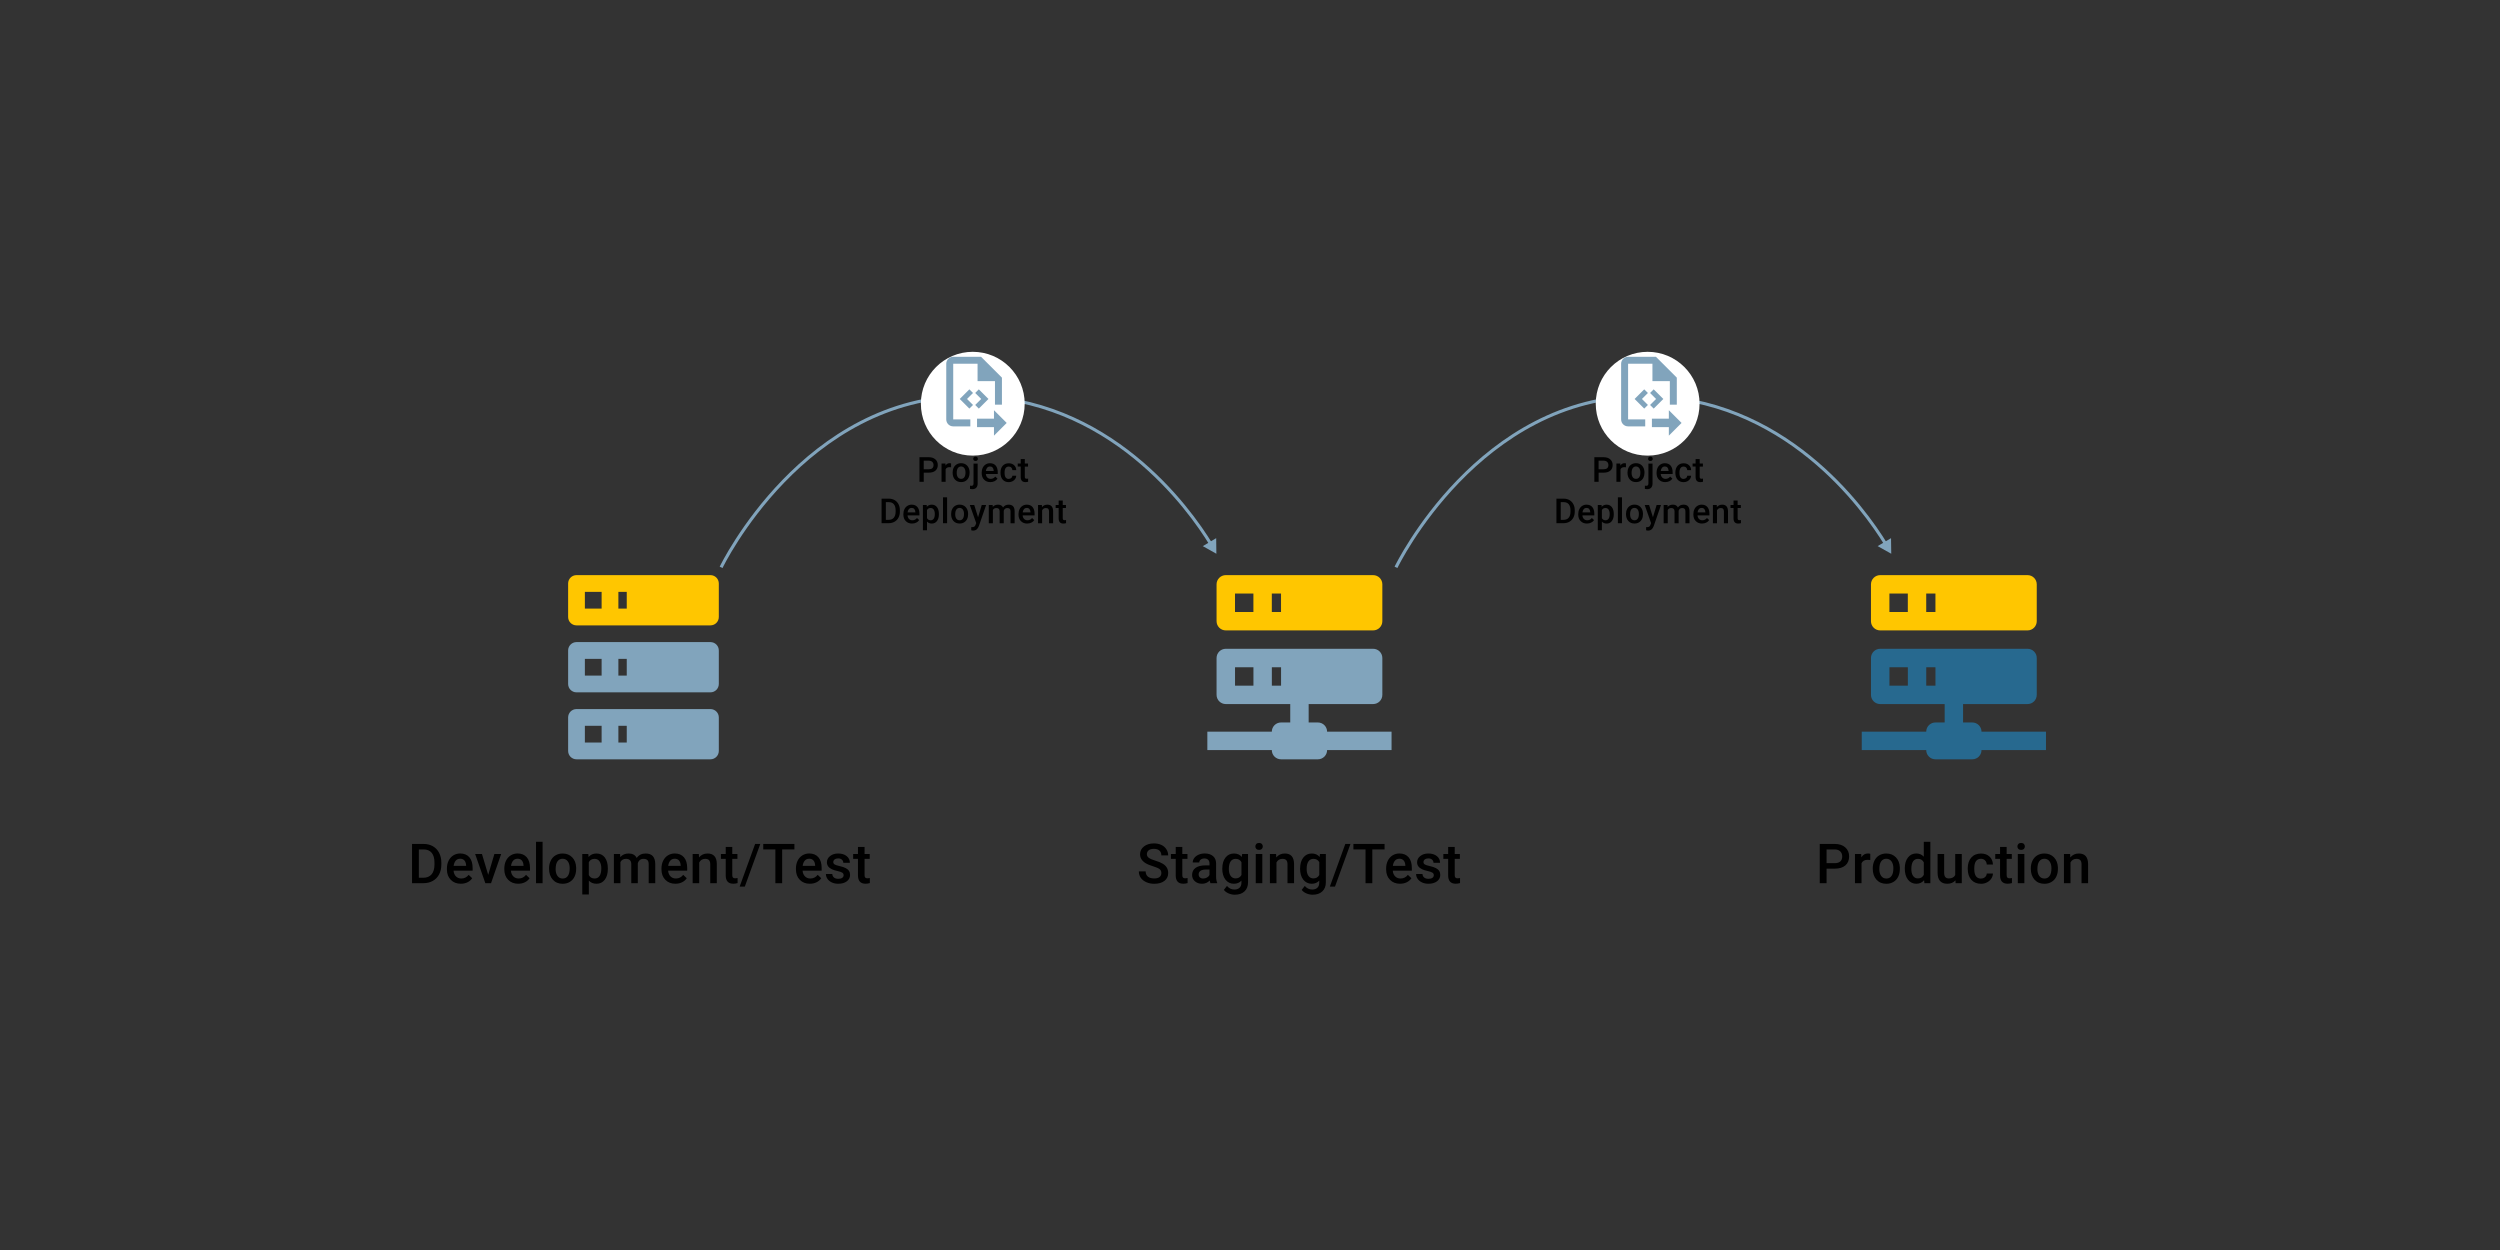 <?xml version="1.0" encoding="UTF-8"?>
<svg id="a" data-name="Layer 1" xmlns="http://www.w3.org/2000/svg" viewBox="0 0 800 400">
  <rect x="0" y="0" width="800" height="400" fill="#333333" stroke="none"/>
  <defs>
    <style>
      .b {
        fill: #fff;
      }

      .c {
        fill: #ffc600;
      }

      .d {
        fill: #81a4bc;
      }

      .e {
        fill: #27698f;
      }
    </style>
  </defs>
  <path class="c" d="m439.4,184.04h-47.15c-1.63,0-2.95,1.32-2.95,2.95v11.79c0,1.63,1.32,2.95,2.95,2.95h47.15c1.63,0,2.95-1.32,2.95-2.95v-11.79c0-1.63-1.32-2.95-2.95-2.95Zm-38.31,11.79h-5.89v-5.89h5.89v5.89Zm8.84,0h-2.95v-5.89h2.95v5.89Z"/>
  <path class="d" d="m424.67,234.14c0-1.63-1.32-2.95-2.95-2.95h-2.95v-5.89h20.63c1.63,0,2.95-1.32,2.95-2.95v-11.79c0-1.63-1.32-2.95-2.95-2.95h-47.15c-1.63,0-2.95,1.32-2.95,2.95v11.79c0,1.63,1.32,2.95,2.95,2.95h20.63v5.89h-2.95c-1.63,0-2.95,1.32-2.95,2.95h-20.63v5.89h20.63c0,1.63,1.32,2.95,2.95,2.95h11.79c1.63,0,2.95-1.32,2.95-2.95h20.63v-5.89h-20.63Zm-23.57-14.73h-5.89v-5.89h5.89v5.89Zm8.84,0h-2.95v-5.89h2.95v5.89Z"/>
  <path class="c" d="m227.34,184.04h-42.86c-1.48,0-2.68,1.2-2.68,2.68v10.72c0,1.48,1.2,2.68,2.68,2.68h42.86c1.48,0,2.68-1.2,2.68-2.68v-10.72c0-1.48-1.2-2.68-2.68-2.68Zm-34.82,10.72h-5.36v-5.36h5.36v5.36Zm8.04,0h-2.68v-5.36h2.68v5.36Z"/>
  <path class="d" d="m227.34,205.47h-42.86c-1.48,0-2.68,1.2-2.68,2.68v10.72c0,1.48,1.2,2.68,2.68,2.68h42.86c1.48,0,2.68-1.2,2.68-2.68v-10.72c0-1.48-1.2-2.68-2.68-2.68Zm-34.82,10.72h-5.36v-5.36h5.36v5.36Zm8.04,0h-2.68v-5.36h2.68v5.36Z"/>
  <path class="d" d="m227.34,226.9h-42.86c-1.48,0-2.68,1.2-2.68,2.68v10.72c0,1.48,1.2,2.68,2.68,2.68h42.86c1.48,0,2.68-1.2,2.68-2.68v-10.72c0-1.48-1.2-2.68-2.68-2.68Zm-34.82,10.72h-5.36v-5.36h5.36v5.36Zm8.04,0h-2.68v-5.36h2.68v5.36Z"/>
  <g>
    <path d="m131.85,282.63v-12.57h3.71c1.11,0,2.1.25,2.96.74.86.5,1.53,1.2,2,2.11s.71,1.95.71,3.12v.63c0,1.19-.24,2.24-.71,3.14-.48.9-1.15,1.6-2.03,2.09s-1.88.73-3.02.73h-3.62Zm2.18-10.81v9.06h1.42c1.14,0,2.02-.36,2.64-1.07.61-.72.93-1.75.94-3.09v-.7c0-1.36-.3-2.41-.89-3.12-.59-.72-1.45-1.08-2.58-1.08h-1.53Z"/>
    <path d="m147.48,282.8c-1.33,0-2.41-.42-3.23-1.26-.83-.84-1.24-1.95-1.24-3.35v-.26c0-.93.18-1.77.54-2.5.36-.73.87-1.31,1.52-1.71s1.38-.61,2.18-.61c1.27,0,2.25.41,2.95,1.22.69.81,1.04,1.96,1.04,3.44v.85h-6.1c.06.77.32,1.38.77,1.83.45.45,1.02.67,1.71.67.96,0,1.74-.39,2.35-1.17l1.13,1.08c-.37.56-.87.99-1.5,1.3-.62.31-1.33.46-2.1.46Zm-.25-8c-.58,0-1.04.2-1.39.6-.35.4-.58.96-.68,1.68h4v-.16c-.05-.7-.23-1.23-.56-1.59-.33-.36-.78-.54-1.36-.54Z"/>
    <path d="m156.22,279.97l1.98-6.68h2.17l-3.24,9.34h-1.82l-3.26-9.34h2.18l2,6.68Z"/>
    <path d="m165.85,282.8c-1.33,0-2.41-.42-3.23-1.26-.83-.84-1.24-1.95-1.24-3.35v-.26c0-.93.18-1.77.54-2.5.36-.73.86-1.31,1.51-1.71s1.38-.61,2.18-.61c1.27,0,2.25.41,2.95,1.22s1.04,1.96,1.04,3.44v.85h-6.1c.06.77.32,1.38.77,1.83.45.45,1.02.67,1.71.67.96,0,1.74-.39,2.35-1.17l1.13,1.08c-.37.56-.87.99-1.5,1.3-.62.31-1.33.46-2.1.46Zm-.25-8c-.58,0-1.04.2-1.39.6-.35.4-.58.96-.68,1.68h4v-.16c-.05-.7-.23-1.23-.56-1.59-.33-.36-.78-.54-1.36-.54Z"/>
    <path d="m173.63,282.63h-2.1v-13.26h2.1v13.26Z"/>
    <path d="m175.7,277.87c0-.92.18-1.74.54-2.47.36-.73.87-1.3,1.53-1.69s1.41-.59,2.26-.59c1.26,0,2.28.41,3.07,1.22s1.21,1.89,1.27,3.23v.49c0,.92-.17,1.74-.52,2.47s-.86,1.29-1.52,1.68c-.66.4-1.42.6-2.28.6-1.32,0-2.37-.44-3.16-1.32-.79-.88-1.19-2.05-1.19-3.51v-.1Zm2.1.18c0,.96.2,1.71.6,2.26.4.54.95.82,1.66.82s1.26-.28,1.65-.83c.39-.55.59-1.36.59-2.43,0-.94-.2-1.69-.61-2.24-.41-.55-.96-.83-1.65-.83s-1.23.27-1.63.82c-.4.54-.6,1.36-.6,2.44Z"/>
    <path d="m194.51,278.05c0,1.44-.33,2.6-.98,3.46-.66.86-1.54,1.29-2.64,1.29-1.02,0-1.84-.34-2.46-1.01v4.43h-2.1v-12.93h1.93l.09.95c.62-.75,1.45-1.12,2.51-1.12,1.14,0,2.03.42,2.68,1.27.65.85.97,2.03.97,3.54v.13Zm-2.09-.18c0-.93-.19-1.67-.56-2.22s-.9-.82-1.59-.82c-.86,0-1.47.35-1.85,1.06v4.14c.38.73,1,1.09,1.86,1.09.67,0,1.19-.27,1.57-.81s.57-1.35.57-2.45Z"/>
    <path d="m198.43,273.29l.06.98c.66-.77,1.55-1.15,2.69-1.15,1.25,0,2.1.48,2.56,1.43.68-.96,1.63-1.43,2.87-1.43,1.03,0,1.8.29,2.3.85.5.57.76,1.41.77,2.52v6.14h-2.1v-6.08c0-.59-.13-1.03-.39-1.3s-.69-.42-1.29-.42c-.48,0-.87.13-1.17.38-.3.26-.51.59-.63,1.01v6.41s-2.09,0-2.09,0v-6.15c-.03-1.1-.59-1.65-1.68-1.65-.84,0-1.44.34-1.79,1.03v6.77h-2.1v-9.34h1.98Z"/>
    <path d="m216.14,282.8c-1.33,0-2.41-.42-3.23-1.26-.83-.84-1.24-1.95-1.24-3.35v-.26c0-.93.18-1.77.54-2.5.36-.73.87-1.31,1.52-1.71s1.38-.61,2.18-.61c1.27,0,2.25.41,2.95,1.22.69.81,1.04,1.96,1.04,3.44v.85h-6.1c.06.77.32,1.38.77,1.83.45.45,1.02.67,1.71.67.96,0,1.74-.39,2.35-1.17l1.13,1.08c-.37.56-.87.99-1.5,1.3-.62.31-1.33.46-2.1.46Zm-.25-8c-.58,0-1.04.2-1.39.6-.35.4-.58.96-.68,1.68h4v-.16c-.05-.7-.23-1.23-.56-1.59-.33-.36-.78-.54-1.36-.54Z"/>
    <path d="m223.63,273.29l.06,1.08c.69-.83,1.6-1.25,2.72-1.25,1.95,0,2.94,1.11,2.97,3.34v6.17h-2.1v-6.05c0-.59-.13-1.03-.38-1.32-.26-.29-.67-.43-1.26-.43-.85,0-1.48.38-1.89,1.15v6.65h-2.1v-9.34h1.98Z"/>
    <path d="m234.33,271.02v2.27h1.65v1.55h-1.65v5.21c0,.36.07.61.21.77.14.16.39.24.76.24.24,0,.49-.03.73-.09v1.62c-.48.13-.94.2-1.38.2-1.61,0-2.42-.89-2.42-2.67v-5.29h-1.54v-1.55h1.54v-2.27h2.1Z"/>
    <path d="m238.34,283.71h-1.65l4.95-13.65h1.65l-4.95,13.65Z"/>
    <path d="m254.21,271.82h-3.92v10.81h-2.17v-10.81h-3.88v-1.76h9.97v1.76Z"/>
    <path d="m259.17,282.8c-1.33,0-2.41-.42-3.23-1.26-.83-.84-1.24-1.95-1.24-3.35v-.26c0-.93.18-1.77.54-2.5.36-.73.87-1.31,1.52-1.71s1.38-.61,2.18-.61c1.27,0,2.25.41,2.95,1.22.69.81,1.04,1.96,1.04,3.44v.85h-6.1c.06.77.32,1.38.77,1.83.45.45,1.02.67,1.71.67.96,0,1.74-.39,2.35-1.17l1.13,1.08c-.37.56-.87.99-1.5,1.3-.62.31-1.33.46-2.1.46Zm-.25-8c-.58,0-1.04.2-1.39.6-.35.4-.58.96-.68,1.68h4v-.16c-.05-.7-.23-1.23-.56-1.59-.33-.36-.78-.54-1.36-.54Z"/>
    <path d="m269.96,280.09c0-.37-.15-.66-.46-.85s-.82-.37-1.53-.52c-.71-.15-1.31-.34-1.79-.57-1.05-.51-1.57-1.24-1.57-2.2,0-.81.34-1.48,1.02-2.02s1.54-.81,2.59-.81c1.12,0,2.02.28,2.71.83.69.55,1.03,1.27,1.03,2.15h-2.1c0-.4-.15-.74-.45-1.01s-.7-.4-1.19-.4c-.46,0-.84.11-1.13.32-.29.21-.44.5-.44.85,0,.32.13.57.41.75.27.18.82.36,1.64.54s1.47.4,1.94.65c.47.25.82.55,1.04.9.23.35.34.78.34,1.28,0,.84-.35,1.52-1.04,2.04-.7.52-1.61.78-2.74.78-.77,0-1.45-.14-2.05-.42-.6-.28-1.07-.66-1.4-1.14-.33-.48-.5-1-.5-1.56h2.04c.03.49.22.88.56,1.14.34.27.8.4,1.37.4s.97-.11,1.26-.32c.29-.21.43-.48.43-.82Z"/>
    <path d="m276.66,271.02v2.27h1.65v1.55h-1.65v5.21c0,.36.07.61.21.77.14.16.39.24.75.24.24,0,.49-.03.73-.09v1.62c-.48.13-.94.2-1.38.2-1.61,0-2.42-.89-2.42-2.67v-5.29h-1.54v-1.55h1.54v-2.27h2.1Z"/>
  </g>
  <g>
    <path d="m371.64,279.39c0-.55-.19-.98-.58-1.28-.39-.3-1.09-.6-2.1-.91-1.01-.3-1.82-.64-2.42-1.02-1.14-.72-1.72-1.66-1.72-2.81,0-1.01.41-1.85,1.24-2.5.83-.66,1.9-.98,3.22-.98.87,0,1.65.16,2.34.48.69.32,1.22.78,1.61,1.38.39.6.59,1.26.59,1.98h-2.18c0-.66-.21-1.17-.62-1.54-.41-.37-1-.56-1.77-.56-.71,0-1.27.15-1.66.46-.39.31-.59.73-.59,1.28,0,.46.21.84.64,1.15s1.13.61,2.11.9c.98.29,1.76.62,2.36.99s1.03.8,1.3,1.28.41,1.04.41,1.69c0,1.05-.4,1.88-1.2,2.5-.8.62-1.89.93-3.27.93-.91,0-1.75-.17-2.51-.5-.76-.34-1.36-.8-1.78-1.39s-.63-1.28-.63-2.07h2.18c0,.71.24,1.27.71,1.66s1.15.59,2.03.59c.76,0,1.33-.15,1.71-.46s.57-.71.57-1.22Z"/>
    <path d="m378.34,271.02v2.27h1.65v1.55h-1.65v5.21c0,.36.07.61.21.77.14.16.39.24.75.24.24,0,.49-.03.73-.09v1.62c-.48.13-.94.2-1.38.2-1.61,0-2.42-.89-2.42-2.67v-5.29h-1.54v-1.55h1.54v-2.27h2.1Z"/>
    <path d="m387.35,282.63c-.09-.18-.17-.47-.24-.87-.67.7-1.49,1.04-2.45,1.04s-1.7-.27-2.3-.8-.89-1.2-.89-1.99c0-1,.37-1.76,1.11-2.29.74-.53,1.8-.8,3.17-.8h1.29v-.61c0-.48-.13-.87-.41-1.16-.27-.29-.68-.44-1.23-.44-.48,0-.87.12-1.17.36-.3.24-.46.54-.46.91h-2.1c0-.51.17-.99.51-1.44.34-.45.8-.79,1.39-1.05.58-.25,1.24-.38,1.96-.38,1.09,0,1.97.28,2.62.83.65.55.98,1.32,1,2.32v4.21c0,.84.12,1.51.35,2.01v.15h-2.14Zm-2.3-1.51c.41,0,.8-.1,1.17-.3.37-.2.64-.47.82-.81v-1.76h-1.13c-.78,0-1.36.14-1.75.41-.39.27-.59.65-.59,1.15,0,.4.13.72.4.96.27.24.62.36,1.07.36Z"/>
    <path d="m391.14,277.89c0-1.45.34-2.61,1.02-3.47.68-.87,1.59-1.3,2.71-1.3,1.06,0,1.9.37,2.51,1.11l.1-.94h1.89v9.06c0,1.23-.38,2.19-1.14,2.9-.76.71-1.79,1.06-3.09,1.06-.68,0-1.35-.14-2.01-.43-.65-.28-1.15-.66-1.49-1.12l.99-1.26c.64.77,1.44,1.15,2.38,1.15.7,0,1.25-.19,1.65-.57.4-.38.6-.93.6-1.66v-.63c-.6.67-1.41,1.01-2.42,1.01-1.09,0-1.99-.43-2.68-1.3s-1.04-2.07-1.04-3.61Zm2.09.18c0,.94.19,1.68.57,2.21s.91.81,1.59.81c.85,0,1.47-.36,1.88-1.09v-4.11c-.4-.71-1.02-1.06-1.86-1.06-.69,0-1.23.27-1.61.82s-.57,1.35-.57,2.42Z"/>
    <path d="m401.71,270.86c0-.32.1-.59.31-.8.2-.21.5-.32.88-.32s.67.11.88.32c.21.21.31.48.31.8s-.1.58-.31.79c-.21.21-.5.32-.88.32s-.67-.11-.88-.32c-.21-.21-.31-.47-.31-.79Zm2.23,11.77h-2.1v-9.34h2.1v9.34Z"/>
    <path d="m408.35,273.29l.06,1.08c.69-.83,1.6-1.25,2.72-1.25,1.95,0,2.93,1.11,2.97,3.34v6.17h-2.1v-6.05c0-.59-.13-1.03-.38-1.32s-.67-.43-1.26-.43c-.85,0-1.48.38-1.89,1.15v6.65h-2.1v-9.34h1.98Z"/>
    <path d="m416.04,277.89c0-1.45.34-2.61,1.02-3.47.68-.87,1.59-1.3,2.71-1.3,1.06,0,1.9.37,2.51,1.11l.1-.94h1.89v9.06c0,1.23-.38,2.19-1.14,2.9-.76.71-1.79,1.06-3.09,1.06-.68,0-1.35-.14-2.01-.43-.65-.28-1.15-.66-1.49-1.12l.99-1.26c.64.77,1.44,1.15,2.38,1.15.7,0,1.25-.19,1.65-.57.4-.38.6-.93.6-1.66v-.63c-.6.67-1.41,1.01-2.42,1.01-1.09,0-1.99-.43-2.68-1.3s-1.04-2.07-1.04-3.61Zm2.09.18c0,.94.19,1.68.57,2.21s.91.81,1.59.81c.85,0,1.47-.36,1.88-1.09v-4.11c-.4-.71-1.02-1.06-1.86-1.06-.69,0-1.23.27-1.61.82s-.57,1.35-.57,2.42Z"/>
    <path d="m427.2,283.71h-1.65l4.95-13.65h1.65l-4.95,13.65Z"/>
    <path d="m443.06,271.82h-3.92v10.81h-2.17v-10.81h-3.88v-1.76h9.97v1.76Z"/>
    <path d="m448.03,282.8c-1.33,0-2.41-.42-3.23-1.26-.83-.84-1.24-1.95-1.24-3.35v-.26c0-.93.18-1.77.54-2.5.36-.73.87-1.31,1.52-1.71s1.38-.61,2.18-.61c1.27,0,2.25.41,2.95,1.22.69.81,1.04,1.96,1.04,3.44v.85h-6.1c.06.77.32,1.38.77,1.83.45.45,1.02.67,1.71.67.96,0,1.74-.39,2.35-1.17l1.13,1.08c-.37.56-.87.99-1.5,1.3-.62.31-1.33.46-2.1.46Zm-.25-8c-.58,0-1.04.2-1.39.6-.35.4-.58.96-.68,1.68h4v-.16c-.05-.7-.23-1.23-.56-1.59-.33-.36-.78-.54-1.36-.54Z"/>
    <path d="m458.82,280.09c0-.37-.15-.66-.46-.85-.31-.2-.82-.37-1.53-.52-.71-.15-1.31-.34-1.79-.57-1.05-.51-1.57-1.24-1.57-2.2,0-.81.34-1.48,1.02-2.02.68-.54,1.54-.81,2.59-.81,1.12,0,2.02.28,2.71.83s1.03,1.27,1.03,2.15h-2.1c0-.4-.15-.74-.45-1.01-.3-.27-.7-.4-1.19-.4-.46,0-.84.11-1.13.32s-.44.5-.44.85c0,.32.13.57.41.75.27.18.82.36,1.64.54.82.18,1.47.4,1.94.65.47.25.82.55,1.04.9.23.35.34.78.34,1.28,0,.84-.35,1.52-1.04,2.04-.7.52-1.61.78-2.74.78-.77,0-1.45-.14-2.05-.42-.6-.28-1.06-.66-1.4-1.14s-.5-1-.5-1.56h2.04c.03.49.22.88.56,1.14.35.27.8.4,1.37.4s.97-.11,1.26-.32c.29-.21.43-.48.43-.82Z"/>
    <path d="m465.51,271.02v2.27h1.65v1.55h-1.65v5.21c0,.36.07.61.21.77.14.16.39.24.76.24.24,0,.49-.03.73-.09v1.62c-.48.13-.94.2-1.38.2-1.61,0-2.42-.89-2.42-2.67v-5.29h-1.54v-1.55h1.54v-2.27h2.1Z"/>
  </g>
  <path class="c" d="m648.81,184.04h-47.15c-1.63,0-2.95,1.32-2.95,2.95v11.79c0,1.63,1.32,2.95,2.95,2.95h47.15c1.63,0,2.95-1.32,2.95-2.95v-11.79c0-1.63-1.32-2.95-2.95-2.95Zm-38.31,11.79h-5.89v-5.89h5.89v5.89Zm8.84,0h-2.95v-5.89h2.95v5.89Z"/>
  <path class="e" d="m634.08,234.14c0-1.63-1.32-2.95-2.95-2.95h-2.95v-5.89h20.63c1.63,0,2.95-1.32,2.95-2.95v-11.79c0-1.63-1.32-2.95-2.95-2.95h-47.15c-1.63,0-2.95,1.32-2.95,2.95v11.79c0,1.63,1.32,2.95,2.95,2.95h20.63v5.89h-2.95c-1.63,0-2.95,1.32-2.95,2.95h-20.63v5.89h20.63c0,1.63,1.32,2.95,2.95,2.95h11.79c1.63,0,2.95-1.32,2.95-2.95h20.63v-5.89h-20.63Zm-23.57-14.73h-5.89v-5.89h5.89v5.89Zm8.84,0h-2.95v-5.89h2.95v5.89Z"/>
  <g>
    <path d="m584.5,277.97v4.66h-2.18v-12.57h4.81c1.4,0,2.52.37,3.35,1.1s1.24,1.7,1.24,2.9-.41,2.19-1.21,2.88c-.81.69-1.94,1.03-3.4,1.03h-2.6Zm0-1.76h2.62c.78,0,1.37-.18,1.78-.55.41-.37.61-.89.61-1.58s-.21-1.22-.62-1.63c-.42-.41-.98-.61-1.71-.63h-2.68v4.39Z"/>
    <path d="m598.48,275.21c-.28-.05-.56-.07-.85-.07-.96,0-1.61.37-1.94,1.1v6.39h-2.1v-9.34h2l.05,1.04c.51-.81,1.21-1.22,2.11-1.22.3,0,.55.04.74.12v1.97Z"/>
    <path d="m599.28,277.87c0-.92.18-1.74.54-2.47.36-.73.87-1.3,1.53-1.69s1.41-.59,2.26-.59c1.26,0,2.28.41,3.07,1.22.79.81,1.21,1.89,1.27,3.23v.49c0,.92-.17,1.74-.52,2.47-.35.73-.86,1.29-1.52,1.68-.66.4-1.42.6-2.28.6-1.32,0-2.37-.44-3.16-1.32-.79-.88-1.19-2.05-1.19-3.51v-.1Zm2.1.18c0,.96.2,1.71.6,2.26.4.54.95.82,1.66.82s1.26-.28,1.65-.83c.39-.55.59-1.36.59-2.43,0-.94-.2-1.69-.61-2.24-.41-.55-.96-.83-1.65-.83s-1.23.27-1.63.82c-.4.54-.6,1.36-.6,2.44Z"/>
    <path d="m609.53,277.89c0-1.44.33-2.59,1-3.47.67-.87,1.56-1.31,2.68-1.31.99,0,1.79.35,2.4,1.04v-4.78h2.1v13.26h-1.9l-.1-.97c-.63.76-1.46,1.14-2.51,1.14s-1.98-.44-2.66-1.32c-.68-.88-1.01-2.08-1.01-3.59Zm2.1.18c0,.95.18,1.69.55,2.22s.88.8,1.56.8c.86,0,1.48-.38,1.88-1.15v-3.99c-.39-.75-1.01-1.12-1.87-1.12-.68,0-1.2.27-1.57.81-.37.54-.55,1.35-.55,2.43Z"/>
    <path d="m625.73,281.71c-.62.73-1.49,1.09-2.62,1.09-1.01,0-1.78-.3-2.3-.89-.52-.59-.78-1.45-.78-2.57v-6.05h2.1v6.03c0,1.19.49,1.78,1.48,1.78s1.71-.37,2.06-1.1v-6.71h2.1v9.34h-1.98l-.05-.92Z"/>
    <path d="m633.91,281.13c.52,0,.96-.15,1.3-.46.35-.3.53-.68.55-1.13h1.98c-.02.58-.2,1.12-.54,1.63-.34.5-.8.9-1.38,1.2s-1.21.44-1.88.44c-1.31,0-2.34-.42-3.11-1.27-.77-.85-1.15-2.01-1.15-3.5v-.22c0-1.42.38-2.56,1.14-3.41.76-.85,1.8-1.28,3.11-1.28,1.11,0,2.02.32,2.71.97s1.07,1.5,1.1,2.55h-1.98c-.02-.54-.21-.98-.55-1.32-.34-.34-.78-.52-1.31-.52-.68,0-1.2.25-1.57.74s-.55,1.24-.56,2.24v.34c0,1.01.18,1.77.55,2.27s.89.75,1.58.75Z"/>
    <path d="m642.13,271.02v2.27h1.65v1.55h-1.65v5.21c0,.36.07.61.21.77.14.16.39.24.75.24.24,0,.49-.03.73-.09v1.62c-.48.13-.94.2-1.38.2-1.61,0-2.42-.89-2.42-2.67v-5.29h-1.54v-1.55h1.54v-2.27h2.1Z"/>
    <path d="m645.57,270.86c0-.32.1-.59.31-.8.2-.21.5-.32.88-.32s.67.11.88.32c.21.21.31.48.31.8s-.1.58-.31.79c-.21.21-.5.32-.88.32s-.67-.11-.88-.32c-.21-.21-.31-.47-.31-.79Zm2.23,11.77h-2.1v-9.34h2.1v9.34Z"/>
    <path d="m649.86,277.87c0-.92.18-1.74.54-2.47.36-.73.87-1.3,1.53-1.69s1.41-.59,2.26-.59c1.26,0,2.28.41,3.07,1.22s1.21,1.89,1.27,3.23v.49c0,.92-.17,1.74-.52,2.47s-.86,1.29-1.52,1.68c-.66.4-1.42.6-2.28.6-1.32,0-2.37-.44-3.16-1.32-.79-.88-1.19-2.05-1.19-3.51v-.1Zm2.1.18c0,.96.2,1.71.6,2.26.4.54.95.82,1.66.82s1.26-.28,1.65-.83c.39-.55.59-1.36.59-2.43,0-.94-.2-1.69-.61-2.24-.41-.55-.96-.83-1.65-.83s-1.23.27-1.63.82c-.4.54-.6,1.36-.6,2.44Z"/>
    <path d="m662.44,273.29l.06,1.08c.69-.83,1.6-1.25,2.72-1.25,1.95,0,2.94,1.11,2.97,3.34v6.17h-2.1v-6.05c0-.59-.13-1.03-.38-1.32-.26-.29-.67-.43-1.26-.43-.85,0-1.48.38-1.89,1.15v6.65h-2.1v-9.34h1.98Z"/>
  </g>
  <g>
    <path class="d" d="m231.2,181.77l-.9-.43c.26-.55,26.7-55.06,79.64-55.06,45.36,0,71.13,36.39,77.95,47.54l-.85.52c-6.75-11.04-32.25-47.06-77.09-47.06-52.3,0-78.48,53.94-78.74,54.48Z"/>
    <polygon class="d" points="384.89 174.76 389.24 177.2 389.18 172.21 384.89 174.76"/>
  </g>
  <g>
    <path d="m295.6,151.26v2.91h-1.37v-7.86h3c.88,0,1.58.23,2.09.69.52.46.77,1.06.77,1.81s-.25,1.37-.76,1.8c-.51.43-1.21.64-2.12.64h-1.62Zm0-1.1h1.64c.49,0,.86-.11,1.11-.34.25-.23.38-.56.38-.99s-.13-.76-.39-1.02c-.26-.25-.62-.38-1.07-.39h-1.68v2.74Z"/>
    <path d="m304.34,149.53c-.17-.03-.35-.04-.53-.04-.6,0-1.01.23-1.21.69v3.99h-1.31v-5.84h1.25l.03.65c.32-.51.75-.76,1.32-.76.19,0,.34.03.46.08v1.23Z"/>
    <path d="m304.84,151.2c0-.57.11-1.09.34-1.55.23-.46.54-.81.96-1.06s.88-.37,1.41-.37c.79,0,1.43.25,1.92.76.49.51.76,1.18.8,2.02v.31c0,.58-.11,1.09-.33,1.54-.22.45-.54.8-.95,1.05s-.89.37-1.43.37c-.82,0-1.48-.27-1.98-.82-.5-.55-.74-1.28-.74-2.19v-.06Zm1.31.11c0,.6.12,1.07.37,1.41.25.34.59.51,1.04.51s.79-.17,1.03-.52c.25-.34.37-.85.37-1.52,0-.59-.13-1.06-.38-1.4-.25-.34-.6-.52-1.03-.52s-.77.17-1.02.51c-.25.34-.38.85-.38,1.52Z"/>
    <path d="m312.85,148.34v6.36c0,.6-.15,1.05-.45,1.37s-.73.47-1.3.47c-.24,0-.47-.03-.7-.09v-1.04c.14.03.29.05.46.05.44,0,.66-.24.67-.71v-6.4h1.31Zm-1.42-1.52c0-.2.06-.37.19-.5.13-.13.31-.2.55-.2s.42.07.55.2c.13.13.19.3.19.5s-.06.36-.19.49c-.13.13-.31.2-.55.2s-.42-.07-.55-.2-.19-.3-.19-.49Z"/>
    <path d="m316.93,154.28c-.83,0-1.5-.26-2.02-.79-.52-.52-.77-1.22-.77-2.09v-.16c0-.58.11-1.1.34-1.56.22-.46.54-.82.95-1.07.41-.26.86-.38,1.36-.38.79,0,1.41.25,1.84.76.43.51.65,1.23.65,2.15v.53h-3.81c.04.48.2.86.48,1.14.28.28.64.42,1.07.42.6,0,1.09-.24,1.47-.73l.71.67c-.23.35-.55.62-.94.81-.39.19-.83.29-1.31.29Zm-.16-5c-.36,0-.65.13-.87.38-.22.25-.36.6-.42,1.05h2.5v-.1c-.03-.44-.15-.77-.35-1s-.49-.34-.85-.34Z"/>
    <path d="m322.8,153.24c.33,0,.6-.1.82-.29s.33-.43.34-.71h1.24c-.01.36-.13.7-.34,1.02-.21.31-.5.56-.86.75-.36.18-.76.28-1.18.28-.82,0-1.46-.26-1.94-.79-.48-.53-.72-1.26-.72-2.19v-.13c0-.89.24-1.6.71-2.13.47-.53,1.12-.8,1.94-.8.69,0,1.26.2,1.7.61.44.4.67.94.69,1.59h-1.24c-.01-.33-.13-.61-.34-.83-.21-.22-.49-.32-.82-.32-.42,0-.75.15-.98.46s-.35.77-.35,1.4v.21c0,.63.11,1.11.34,1.42.23.31.56.47.99.47Z"/>
    <path d="m327.94,146.92v1.42h1.03v.97h-1.03v3.26c0,.22.04.38.13.48.09.1.25.15.47.15.15,0,.3-.02.46-.05v1.01c-.3.08-.59.12-.86.12-1.01,0-1.51-.56-1.51-1.67v-3.31h-.96v-.97h.96v-1.42h1.31Z"/>
    <path d="m282.1,167.43v-7.86h2.32c.69,0,1.31.15,1.85.46s.95.75,1.25,1.32.44,1.22.44,1.95v.39c0,.75-.15,1.4-.45,1.96-.3.57-.72,1-1.27,1.31s-1.18.46-1.89.46h-2.26Zm1.37-6.75v5.67h.89c.72,0,1.27-.22,1.65-.67.38-.45.58-1.09.59-1.93v-.44c0-.85-.19-1.5-.56-1.95-.37-.45-.91-.67-1.61-.67h-.96Z"/>
    <path d="m291.87,167.54c-.83,0-1.5-.26-2.02-.79-.52-.52-.77-1.22-.77-2.09v-.16c0-.58.11-1.1.34-1.56.22-.46.54-.82.95-1.07.41-.26.86-.38,1.36-.38.79,0,1.41.25,1.84.76.43.51.65,1.23.65,2.15v.53h-3.81c.04.48.2.86.48,1.14.28.28.64.42,1.07.42.6,0,1.09-.24,1.47-.73l.71.67c-.23.35-.55.62-.94.81-.39.19-.83.29-1.31.29Zm-.16-5c-.36,0-.65.13-.87.38-.22.25-.36.6-.42,1.05h2.5v-.1c-.03-.44-.15-.77-.35-1s-.49-.34-.85-.34Z"/>
    <path d="m300.45,164.57c0,.9-.21,1.62-.62,2.16-.41.54-.96.81-1.65.81-.64,0-1.15-.21-1.54-.63v2.77h-1.31v-8.08h1.21l.05.59c.38-.47.91-.7,1.57-.7.71,0,1.27.27,1.68.8.4.53.61,1.27.61,2.21v.08Zm-1.31-.11c0-.58-.12-1.04-.35-1.39-.23-.34-.56-.51-1-.51-.54,0-.92.22-1.15.66v2.59c.24.45.63.68,1.17.68.42,0,.74-.17.98-.5.24-.34.35-.85.35-1.53Z"/>
    <path d="m303.07,167.43h-1.31v-8.29h1.31v8.29Z"/>
    <path d="m304.36,164.46c0-.57.11-1.09.34-1.55.23-.46.54-.81.96-1.06s.88-.37,1.41-.37c.79,0,1.43.25,1.92.76.49.51.76,1.18.8,2.02v.31c0,.58-.1,1.09-.33,1.54-.22.45-.54.8-.95,1.05-.41.25-.89.37-1.43.37-.82,0-1.48-.27-1.98-.82-.49-.55-.74-1.28-.74-2.19v-.06Zm1.31.11c0,.6.12,1.07.37,1.41.25.34.59.51,1.04.51s.79-.17,1.03-.52c.25-.34.37-.85.37-1.52,0-.59-.13-1.06-.38-1.4-.25-.34-.6-.52-1.03-.52s-.77.17-1.02.51-.38.85-.38,1.52Z"/>
    <path d="m312.97,165.56l1.19-3.96h1.4l-2.32,6.72c-.36.98-.96,1.47-1.81,1.47-.19,0-.4-.03-.63-.1v-1.02l.25.02c.33,0,.58-.06.75-.18.17-.12.3-.32.4-.61l.19-.5-2.05-5.81h1.41l1.24,3.96Z"/>
    <path d="m317.65,161.6l.04.61c.41-.48.97-.72,1.68-.72.78,0,1.31.3,1.6.9.42-.6,1.02-.9,1.79-.9.64,0,1.12.18,1.44.53.31.36.48.88.48,1.58v3.84h-1.31v-3.8c0-.37-.08-.64-.24-.81s-.43-.26-.8-.26c-.3,0-.54.08-.73.24-.19.16-.32.37-.4.63v4s-1.31,0-1.31,0v-3.84c-.02-.69-.37-1.03-1.05-1.03-.53,0-.9.21-1.12.64v4.23h-1.31v-5.84h1.24Z"/>
    <path d="m328.71,167.54c-.83,0-1.5-.26-2.02-.79-.52-.52-.77-1.22-.77-2.09v-.16c0-.58.11-1.1.34-1.56.22-.46.54-.82.95-1.07.41-.26.86-.38,1.36-.38.79,0,1.41.25,1.84.76.43.51.65,1.23.65,2.15v.53h-3.82c.04.48.2.86.48,1.14.28.28.64.42,1.07.42.6,0,1.09-.24,1.47-.73l.71.67c-.23.35-.55.62-.94.81s-.83.29-1.31.29Zm-.16-5c-.36,0-.65.13-.87.38-.22.25-.36.6-.42,1.05h2.5v-.1c-.03-.44-.15-.77-.35-1-.21-.22-.49-.34-.85-.34Z"/>
    <path d="m333.4,161.6l.04.67c.43-.52,1-.78,1.7-.78,1.22,0,1.83.7,1.86,2.09v3.86h-1.31v-3.78c0-.37-.08-.64-.24-.82-.16-.18-.42-.27-.79-.27-.53,0-.92.24-1.18.72v4.15h-1.31v-5.84h1.24Z"/>
    <path d="m340.08,160.18v1.42h1.03v.97h-1.03v3.26c0,.22.04.38.13.48s.25.15.47.15c.15,0,.3-.02.46-.05v1.01c-.3.08-.59.12-.86.12-1.01,0-1.51-.56-1.51-1.67v-3.31h-.96v-.97h.96v-1.42h1.31Z"/>
  </g>
  <circle class="b" cx="311.29" cy="129.19" r="16.61"/>
  <g>
    <path class="d" d="m305.03,114.17c-1.24,0-2.23,1-2.23,2.23v17.81c0,1.24.99,2.23,2.23,2.23h5.48v-2.23h-5.48v-17.81h7.79v5.57h5.57v7.53h2.23v-8.65l-6.68-6.68"/>
    <path class="d" d="m318.07,139.4v-2.71h-5.42v-2.71h5.42v-2.71l4.07,4.07-4.07,4.07Z"/>
    <g>
      <polyline class="d" points="309.45 127.67 311.37 129.59 310.19 130.75 307.11 127.67 310.19 124.59 311.37 125.75 309.45 127.67"/>
      <polygon class="d" points="316.3 127.67 313.22 130.75 312.06 129.59 313.98 127.67 312.06 125.75 313.22 124.59 316.3 127.67"/>
    </g>
  </g>
  <g>
    <path class="d" d="m447.16,181.77l-.9-.43c.26-.55,26.7-55.06,79.64-55.06,45.36,0,71.13,36.39,77.95,47.54l-.85.52c-6.75-11.04-32.25-47.06-77.09-47.06-52.3,0-78.48,53.94-78.74,54.48Z"/>
    <polygon class="d" points="600.85 174.76 605.2 177.2 605.13 172.21 600.85 174.76"/>
  </g>
  <g>
    <path d="m511.56,151.26v2.91h-1.37v-7.86h3c.88,0,1.58.23,2.09.69.52.46.77,1.06.77,1.81s-.25,1.37-.76,1.8c-.51.43-1.21.64-2.12.64h-1.62Zm0-1.1h1.64c.49,0,.86-.11,1.11-.34.25-.23.38-.56.38-.99s-.13-.76-.39-1.02c-.26-.25-.62-.38-1.07-.39h-1.68v2.74Z"/>
    <path d="m520.3,149.53c-.17-.03-.35-.04-.53-.04-.6,0-1.01.23-1.21.69v3.99h-1.31v-5.84h1.25l.03.65c.32-.51.75-.76,1.32-.76.19,0,.34.03.46.08v1.23Z"/>
    <path d="m520.8,151.2c0-.57.11-1.09.34-1.55.23-.46.54-.81.96-1.06s.88-.37,1.41-.37c.79,0,1.43.25,1.92.76.49.51.76,1.18.8,2.02v.31c0,.58-.11,1.09-.33,1.54-.22.45-.54.8-.95,1.05s-.89.37-1.43.37c-.82,0-1.48-.27-1.98-.82-.5-.55-.74-1.28-.74-2.19v-.06Zm1.31.11c0,.6.12,1.07.37,1.41.25.34.59.51,1.04.51s.79-.17,1.03-.52c.25-.34.37-.85.37-1.52,0-.59-.13-1.06-.38-1.4-.25-.34-.6-.52-1.03-.52s-.77.17-1.02.51c-.25.34-.38.85-.38,1.52Z"/>
    <path d="m528.81,148.34v6.36c0,.6-.15,1.05-.45,1.37s-.73.47-1.3.47c-.24,0-.47-.03-.7-.09v-1.04c.14.03.29.05.46.05.44,0,.66-.24.67-.71v-6.4h1.31Zm-1.42-1.52c0-.2.06-.37.19-.5.13-.13.31-.2.55-.2s.42.07.55.2c.13.13.19.3.19.5s-.06.36-.19.49c-.13.13-.31.2-.55.2s-.42-.07-.55-.2-.19-.3-.19-.49Z"/>
    <path d="m532.89,154.28c-.83,0-1.5-.26-2.02-.79-.52-.52-.77-1.22-.77-2.09v-.16c0-.58.11-1.1.34-1.56.22-.46.54-.82.95-1.07.41-.26.86-.38,1.36-.38.79,0,1.41.25,1.84.76.43.51.65,1.23.65,2.15v.53h-3.81c.04.48.2.86.48,1.14.28.28.64.42,1.07.42.6,0,1.09-.24,1.47-.73l.71.67c-.23.35-.55.62-.94.81-.39.19-.83.29-1.31.29Zm-.16-5c-.36,0-.65.13-.87.38-.22.25-.36.6-.42,1.05h2.5v-.1c-.03-.44-.15-.77-.35-1s-.49-.34-.85-.34Z"/>
    <path d="m538.76,153.24c.33,0,.6-.1.82-.29s.33-.43.34-.71h1.24c-.01.36-.13.7-.34,1.02-.21.31-.5.56-.86.75-.36.18-.76.28-1.18.28-.82,0-1.46-.26-1.94-.79-.48-.53-.72-1.26-.72-2.19v-.13c0-.89.24-1.6.71-2.13.47-.53,1.12-.8,1.94-.8.69,0,1.26.2,1.7.61.44.4.67.94.69,1.59h-1.24c-.01-.33-.13-.61-.34-.83-.21-.22-.49-.32-.82-.32-.42,0-.75.15-.98.46s-.35.77-.35,1.4v.21c0,.63.11,1.11.34,1.42.23.31.56.47.99.47Z"/>
    <path d="m543.9,146.92v1.42h1.03v.97h-1.03v3.26c0,.22.04.38.13.48.09.1.25.15.47.15.15,0,.3-.02.46-.05v1.01c-.3.08-.59.12-.86.12-1.01,0-1.51-.56-1.51-1.67v-3.31h-.96v-.97h.96v-1.42h1.31Z"/>
    <path d="m498.06,167.43v-7.86h2.32c.69,0,1.31.15,1.85.46s.95.75,1.25,1.32.44,1.22.44,1.95v.39c0,.75-.15,1.4-.45,1.96-.3.57-.72,1-1.27,1.31s-1.18.46-1.89.46h-2.26Zm1.37-6.75v5.67h.89c.72,0,1.27-.22,1.65-.67.38-.45.58-1.09.59-1.93v-.44c0-.85-.19-1.5-.56-1.95-.37-.45-.91-.67-1.61-.67h-.96Z"/>
    <path d="m507.83,167.54c-.83,0-1.5-.26-2.02-.79-.52-.52-.77-1.22-.77-2.09v-.16c0-.58.11-1.1.34-1.56.22-.46.54-.82.95-1.07.41-.26.86-.38,1.36-.38.79,0,1.41.25,1.84.76.43.51.65,1.23.65,2.15v.53h-3.81c.04.48.2.86.48,1.14.28.28.64.42,1.07.42.6,0,1.09-.24,1.47-.73l.71.67c-.23.35-.55.62-.94.81-.39.19-.83.29-1.31.29Zm-.16-5c-.36,0-.65.13-.87.38-.22.25-.36.6-.42,1.05h2.5v-.1c-.03-.44-.15-.77-.35-1s-.49-.34-.85-.34Z"/>
    <path d="m516.41,164.57c0,.9-.21,1.62-.62,2.16-.41.54-.96.81-1.65.81-.64,0-1.15-.21-1.54-.63v2.77h-1.31v-8.08h1.21l.05.59c.38-.47.91-.7,1.57-.7.71,0,1.27.27,1.68.8.4.53.61,1.27.61,2.21v.08Zm-1.31-.11c0-.58-.12-1.04-.35-1.39-.23-.34-.56-.51-1-.51-.54,0-.92.22-1.15.66v2.59c.24.45.63.68,1.17.68.42,0,.74-.17.98-.5.24-.34.35-.85.35-1.53Z"/>
    <path d="m519.03,167.43h-1.31v-8.29h1.31v8.29Z"/>
    <path d="m520.32,164.46c0-.57.11-1.09.34-1.55.23-.46.54-.81.96-1.06s.88-.37,1.41-.37c.79,0,1.43.25,1.92.76.49.51.76,1.18.8,2.02v.31c0,.58-.1,1.09-.33,1.54-.22.45-.54.8-.95,1.05-.41.25-.89.37-1.43.37-.82,0-1.48-.27-1.98-.82-.49-.55-.74-1.28-.74-2.19v-.06Zm1.31.11c0,.6.12,1.07.37,1.41.25.34.59.51,1.04.51s.79-.17,1.03-.52c.25-.34.37-.85.37-1.52,0-.59-.13-1.06-.38-1.4-.25-.34-.6-.52-1.03-.52s-.77.17-1.02.51-.38.85-.38,1.52Z"/>
    <path d="m528.93,165.56l1.19-3.96h1.4l-2.32,6.72c-.36.98-.96,1.47-1.81,1.47-.19,0-.4-.03-.63-.1v-1.02l.25.02c.33,0,.58-.06.75-.18.17-.12.3-.32.4-.61l.19-.5-2.05-5.81h1.41l1.24,3.96Z"/>
    <path d="m533.61,161.6l.04.61c.41-.48.97-.72,1.68-.72.78,0,1.31.3,1.6.9.42-.6,1.02-.9,1.79-.9.64,0,1.12.18,1.44.53.31.36.48.88.48,1.58v3.84h-1.31v-3.8c0-.37-.08-.64-.24-.81s-.43-.26-.8-.26c-.3,0-.54.08-.73.24-.19.16-.32.37-.4.63v4s-1.31,0-1.31,0v-3.84c-.02-.69-.37-1.03-1.05-1.03-.53,0-.9.21-1.12.64v4.23h-1.31v-5.84h1.24Z"/>
    <path d="m544.67,167.54c-.83,0-1.5-.26-2.02-.79-.52-.52-.77-1.22-.77-2.09v-.16c0-.58.11-1.1.34-1.56.22-.46.54-.82.95-1.07.41-.26.86-.38,1.36-.38.79,0,1.41.25,1.84.76.43.51.65,1.23.65,2.15v.53h-3.82c.04.48.2.86.48,1.14.28.28.64.42,1.07.42.6,0,1.09-.24,1.47-.73l.71.67c-.23.35-.55.62-.94.81s-.83.29-1.31.29Zm-.16-5c-.36,0-.65.13-.87.38-.22.25-.36.6-.42,1.05h2.5v-.1c-.03-.44-.15-.77-.35-1-.21-.22-.49-.34-.85-.34Z"/>
    <path d="m549.36,161.6l.04.67c.43-.52,1-.78,1.7-.78,1.22,0,1.83.7,1.86,2.09v3.86h-1.31v-3.78c0-.37-.08-.64-.24-.82-.16-.18-.42-.27-.79-.27-.53,0-.92.24-1.18.72v4.15h-1.31v-5.84h1.24Z"/>
    <path d="m556.04,160.18v1.42h1.03v.97h-1.03v3.26c0,.22.04.38.13.48s.25.15.47.15c.15,0,.3-.02.46-.05v1.01c-.3.08-.59.12-.86.12-1.01,0-1.51-.56-1.51-1.67v-3.31h-.96v-.97h.96v-1.42h1.31Z"/>
  </g>
  <circle class="b" cx="527.25" cy="129.19" r="16.61"/>
  <g>
    <path class="d" d="m520.99,114.17c-1.24,0-2.23,1-2.23,2.23v17.81c0,1.24.99,2.23,2.23,2.23h5.48v-2.23h-5.48v-17.81h7.79v5.57h5.57v7.53h2.23v-8.65l-6.68-6.68"/>
    <path class="d" d="m534.03,139.4v-2.71h-5.42v-2.71h5.42v-2.71l4.07,4.07-4.07,4.07Z"/>
    <g>
      <polyline class="d" points="525.41 127.67 527.33 129.59 526.15 130.75 523.07 127.67 526.15 124.59 527.33 125.75 525.41 127.67"/>
      <polygon class="d" points="532.26 127.67 529.18 130.75 528.02 129.59 529.94 127.67 528.02 125.75 529.18 124.59 532.26 127.67"/>
    </g>
  </g>
</svg>